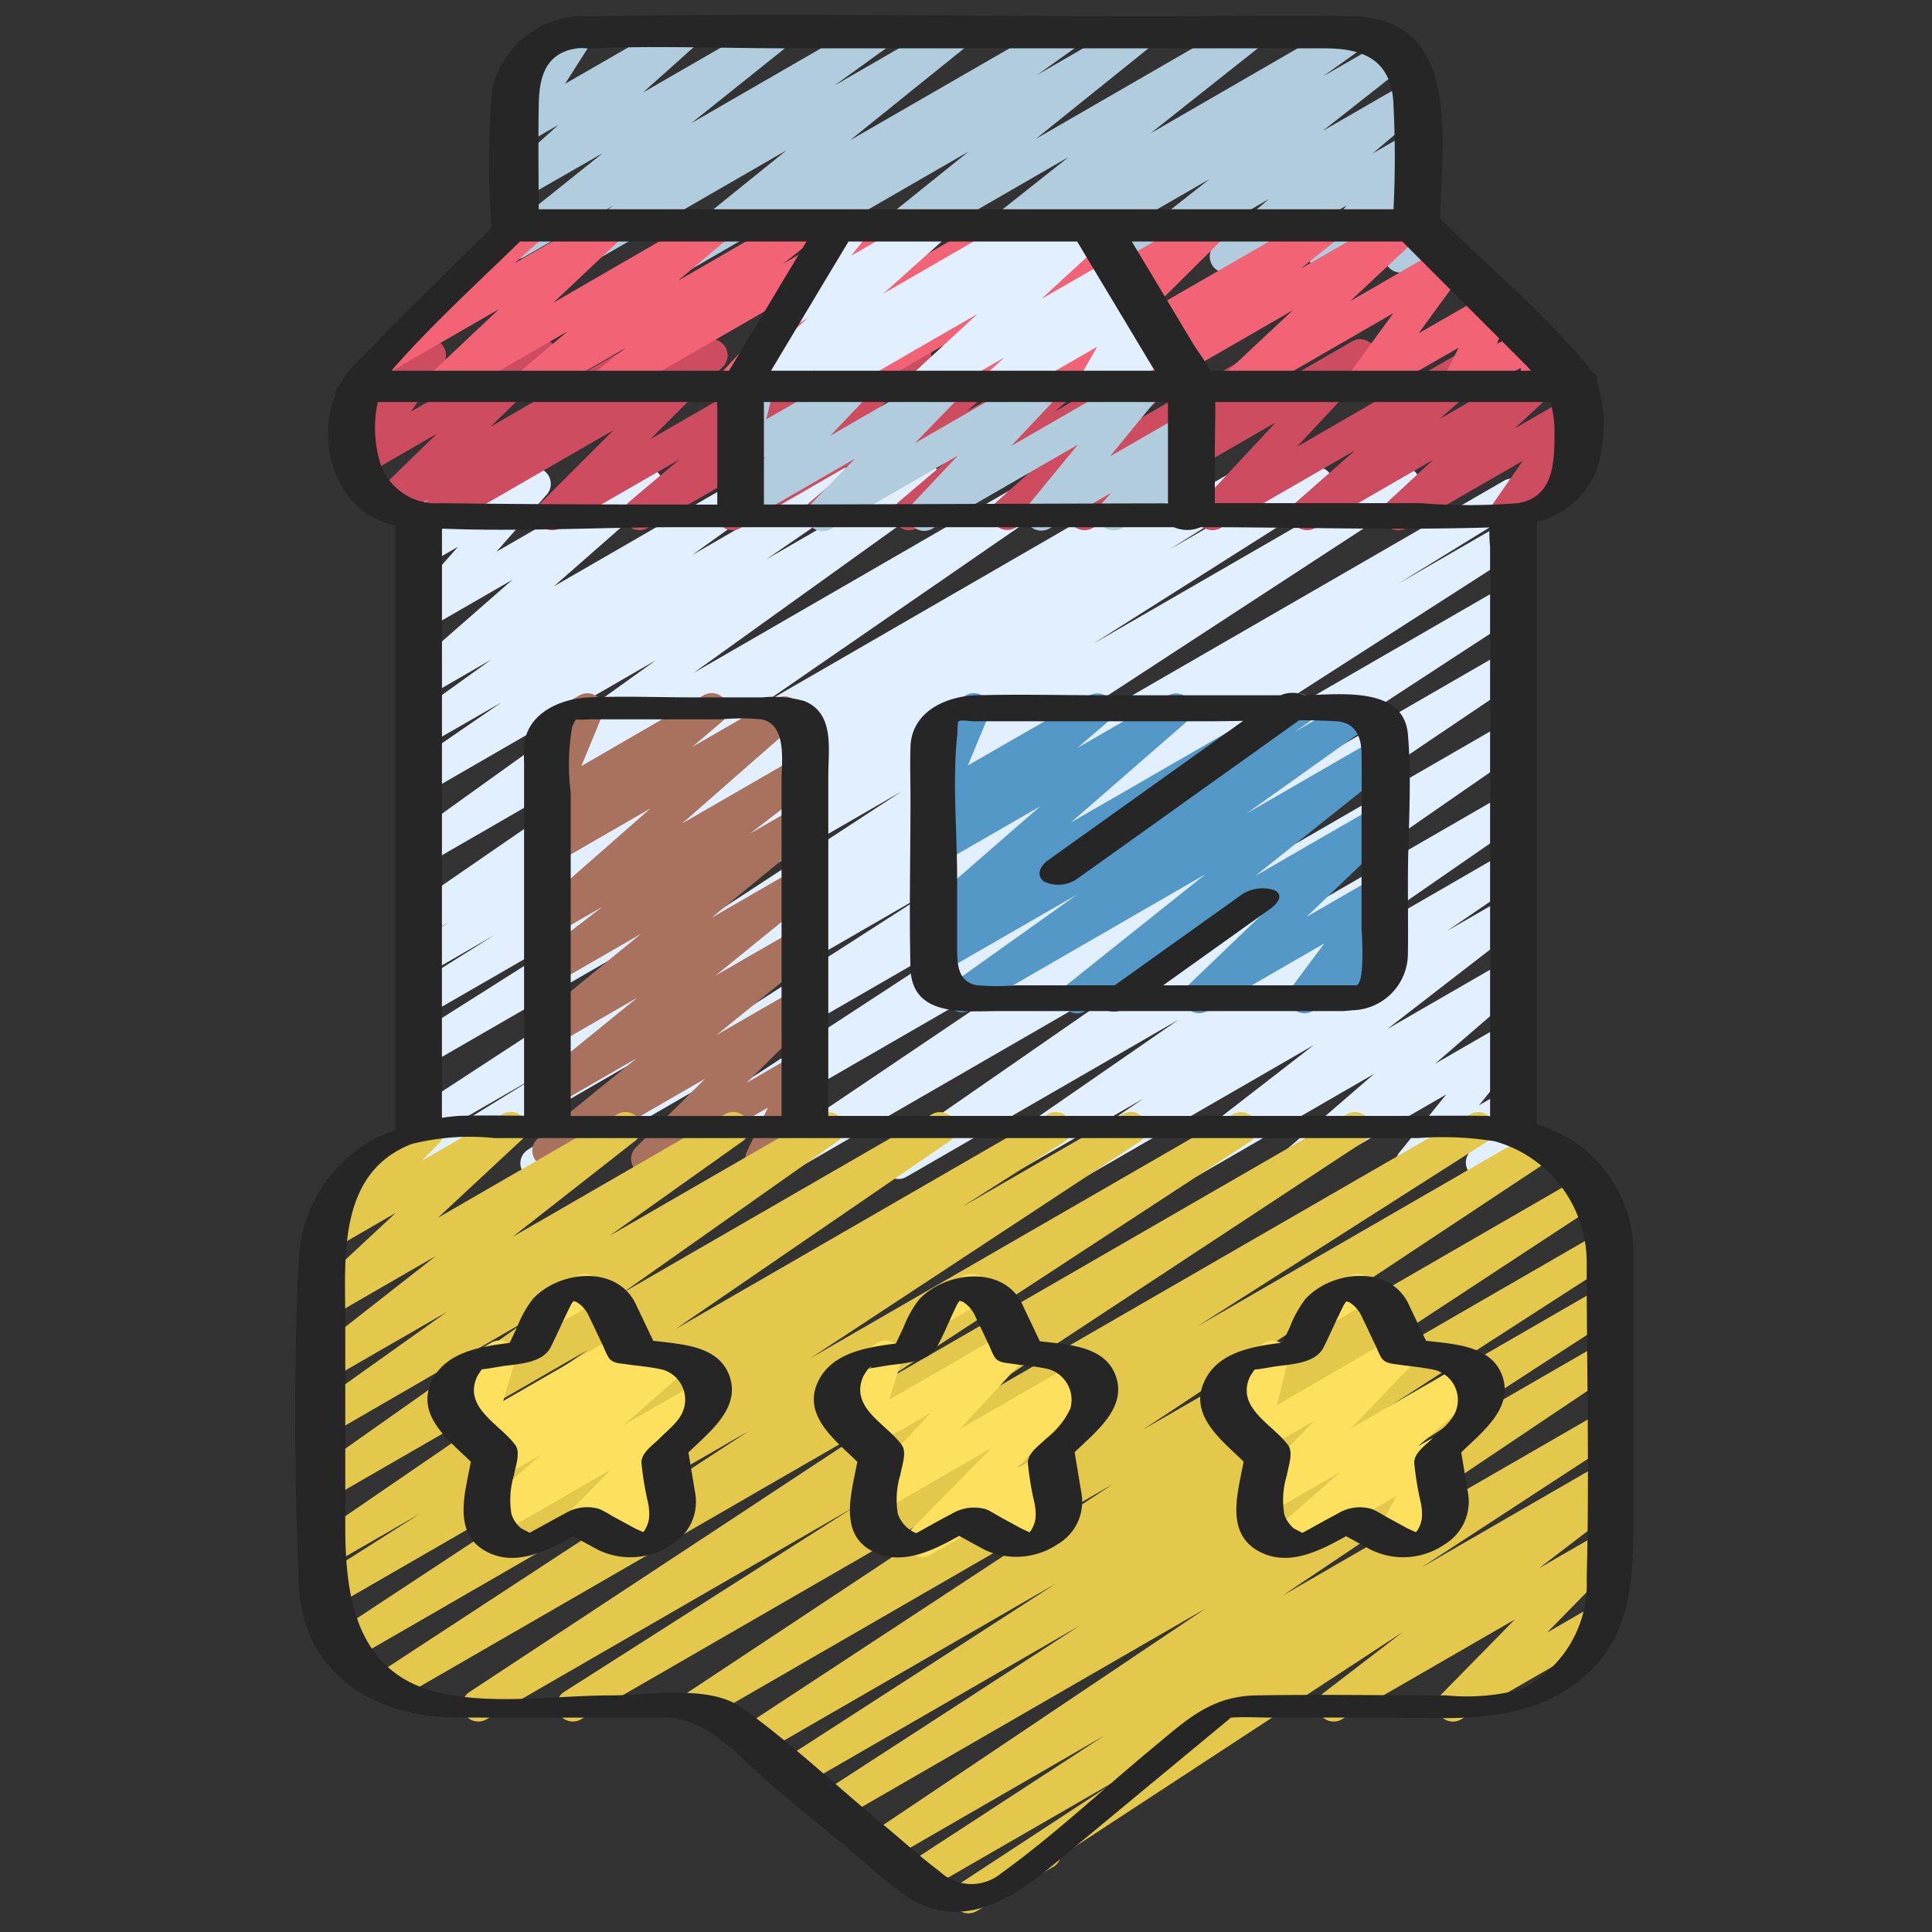 <svg id="Icons" height="512" viewBox="0 0 60 60" width="512" xmlns="http://www.w3.org/2000/svg"><rect x="0" y="0" width="60" height="60" fill="#333333" stroke="none"/><path d="m13.242 36.63a.5.5 0 0 1 -.263-.926l3.821-2.354-3.52 2.033a.5.5 0 0 1 -.524-.852l15.244-9.952-14.72 8.501a.5.5 0 0 1 -.518-.855l7.216-4.569-6.7 3.866a.5.5 0 0 1 -.516-.856l2.61-1.637-2.092 1.208a.5.5 0 0 1 -.516-.855l1.19-.749-.674.388a.5.5 0 0 1 -.534-.844l9.4-6.475-8.866 5.115a.5.5 0 0 1 -.542-.838l7.627-5.472-7.085 4.093a.5.5 0 0 1 -.533-.845l2.826-1.942-2.293 1.32a.5.5 0 0 1 -.542-.839l2.519-1.81-1.977 1.142a.5.5 0 0 1 -.579-.809l3.211-2.81-2.632 1.518a.5.5 0 0 1 -.626-.762l1.567-1.78-.941.543a.5.5 0 0 1 -.736-.55l.29-1.2a.5.5 0 0 1 -.054-.892l.5-.289a.5.5 0 0 1 .736.55l-.226.93 2.569-1.483a.5.5 0 0 1 .625.762l-1.567 1.781 4.411-2.546a.5.5 0 0 1 .579.808l-3.207 2.813 6.275-3.622a.5.5 0 0 1 .542.839l-2.52 1.809 4.592-2.65a.5.5 0 0 1 .533.845l-2.822 1.939 4.828-2.787a.5.5 0 0 1 .542.839l-7.632 5.478 10.941-6.32a.5.5 0 0 1 .534.845l-9.388 6.475 12.675-7.324a.5.5 0 0 1 .516.856l-1.21.76 2.8-1.617a.5.5 0 0 1 .516.857l-2.62 1.643 4.335-2.5a.5.5 0 0 1 .517.856l-7.2 4.559 9.386-5.418a.5.5 0 0 1 .523.852l-15.248 9.951 18.106-10.453a.5.5 0 0 1 .512.858l-3.82 2.353 3.31-1.91a.5.5 0 0 1 .52.853l-12.584 8.084 12.067-6.966a.5.5 0 0 1 .523.852l-11.6 7.575 11.076-6.393a.5.5 0 0 1 .529.846l-11.054 7.459 10.53-6.079a.5.5 0 0 1 .536.844l-9.138 6.334 8.605-4.968a.5.5 0 0 1 .535.844l-5.836 4.036 5.3-3.063a.5.5 0 0 1 .532.846l-2.322 1.583 1.8-1.037a.5.5 0 0 1 .556.828l-4.216 3.258 3.663-2.114a.5.5 0 0 1 .577.81l-2.755 2.381 2.18-1.258a.5.5 0 0 1 .639.747l-1.454 1.8.818-.471a.5.5 0 0 1 .6.073.5.5 0 0 1 .093.6l-.29.54a.5.5 0 0 1 .1.91l-.975.562a.5.5 0 0 1 -.6-.073.5.5 0 0 1 -.093-.6l.145-.27-1.631.941a.5.5 0 0 1 -.639-.747l1.454-1.8-4.414 2.548a.5.5 0 0 1 -.577-.81l2.755-2.381-5.535 3.2a.5.5 0 0 1 -.556-.828l4.213-3.263-7.083 4.089a.5.5 0 0 1 -.531-.846l2.327-1.584-4.213 2.432a.5.5 0 0 1 -.534-.844l5.834-4.034-8.454 4.881a.5.5 0 0 1 -.534-.844l9.14-6.336-12.442 7.183a.5.5 0 0 1 -.53-.847l11.052-7.456-14.387 8.307a.5.5 0 0 1 -.524-.852l11.6-7.58-14.607 8.435a.5.5 0 0 1 -.52-.854l12.577-8.08-15.479 8.937a.5.5 0 0 1 -.25.067z" fill="#e1efff"/><path d="m20.1 36.488a.5.5 0 0 1 -.352-.855l2.152-2.133-4.62 2.666a.5.5 0 0 1 -.565-.821l3.05-2.475-2.485 1.435a.5.5 0 0 1 -.566-.821l3.078-2.5-2.512 1.449a.5.5 0 0 1 -.567-.82l3.197-2.613-2.631 1.519a.5.5 0 0 1 -.555-.829l1.976-1.523-1.417.817a.5.5 0 0 1 -.579-.808l3.5-3.071-2.926 1.689a.5.5 0 0 1 -.574-.814l.925-.789-.351.2a.5.5 0 0 1 -.712-.624l.663-1.6a.5.5 0 0 1 -.365-.919l1.127-.65a.5.5 0 0 1 .712.624l-.65 1.57 3.8-2.2a.5.5 0 0 1 .658.144.5.5 0 0 1 -.083.669l-.925.788 2.607-1.5a.5.5 0 0 1 .579.809l-3.506 3.072 3.535-2.041a.5.5 0 0 1 .555.829l-1.973 1.522 1.425-.822a.5.5 0 0 1 .566.819l-3.191 2.619 2.63-1.518a.5.5 0 0 1 .565.82l-3.079 2.5 2.518-1.453a.5.5 0 0 1 .565.821l-3.052 2.477 2.492-1.439a.5.5 0 0 1 .6.788l-2.15 2.131 1.553-.9a.5.5 0 0 1 .7.649l-.651 1.362a.5.5 0 0 1 .454.89l-1.347.777a.5.5 0 0 1 -.7-.648l.649-1.359-3.5 2.021a.494.494 0 0 1 -.247.069z" fill="#a9725e"/><path d="m17.658 8.5a.5.5 0 0 1 -.293-.9l1.687-1.219-2.772 1.6a.5.5 0 0 1 -.563-.824l3-2.4-2.438 1.399a.5.5 0 0 1 -.583-.8l1.645-1.476-1.062.612a.5.5 0 0 1 -.672-.7l.844-1.324a.5.5 0 0 1 -.378-.916l1.627-.941a.5.5 0 0 1 .672.7l-.824 1.292 3.479-2.003a.5.5 0 0 1 .583.805l-1.644 1.47 3.944-2.275a.5.5 0 0 1 .563.823l-3 2.4 5.586-3.223a.5.5 0 0 1 .543.838l-1.691 1.22 3.567-2.058a.5.5 0 0 1 .564.821l-3.642 2.935 6.516-3.756a.5.5 0 0 1 .54.84l-1.239.882 2.983-1.722a.5.5 0 0 1 .564.822l-3.594 2.89 6.43-3.712a.5.5 0 0 1 .56.824l-3.43 2.717 6.096-3.522a.5.5 0 0 1 .541.84l-1.274.909 2-1.154a.5.5 0 0 1 .559.825l-2.574 2.027 2.636-1.521a.5.5 0 0 1 .573.814l-1.661 1.409 1.1-.637a.5.5 0 0 1 .635.752l-1.045 1.264.424-.247a.5.5 0 0 1 .729.576l-.23.765a.5.5 0 0 1 .192.189.5.5 0 0 1 -.183.682l-.5.288a.5.5 0 0 1 -.728-.576l.127-.428-1.742 1.004a.5.5 0 0 1 -.634-.752l1.047-1.264-3.5 2.02a.5.5 0 0 1 -.573-.814l1.662-1.408-3.856 2.23a.5.5 0 0 1 -.56-.825l2.575-2.027-4.947 2.855a.5.5 0 0 1 -.541-.84l1.275-.909-3.036 1.752a.5.5 0 0 1 -.56-.824l3.431-2.718-6.141 3.545a.5.5 0 0 1 -.563-.822l3.593-2.89-6.436 3.716a.5.5 0 0 1 -.54-.84l1.237-.885-2.985 1.727a.5.5 0 0 1 -.564-.822l3.638-2.938-6.52 3.764a.488.488 0 0 1 -.249.069z" fill="#b0ccdd"/><path d="m13.538 16.471a.5.5 0 0 1 -.3-.9l.091-.069-1.076.621a.5.5 0 0 1 -.6-.791l1.917-1.864-2.2 1.272a.5.5 0 0 1 -.663-.714l1-1.473-.408.235a.5.5 0 1 1 -.5-.865l2.3-1.326a.5.5 0 0 1 .664.714l-1 1.472 3.79-2.187a.5.5 0 0 1 .6.791l-1.917 1.864 4.6-2.655a.5.5 0 0 1 .551.831l-.091.07 1.561-.9a.5.5 0 0 1 .6.786l-2.257 2.254 5.263-3.037a.5.5 0 0 1 .573.814l-1.563 1.319 3.7-2.133a.5.5 0 0 1 .579.809l-1.771 1.54 4.068-2.349a.5.5 0 0 1 .573.813l-1.61 1.368 3.78-2.181a.5.5 0 0 1 .574.813l-1.622 1.377 3.8-2.195a.5.5 0 0 1 .583.8l-1.922 1.718 4.374-2.513a.5.5 0 0 1 .564.822l-1.085.872 2.935-1.694a.5.5 0 0 1 .616.773l-2.329 2.501 5.681-3.28a.5.5 0 0 1 .58.808l-1.833 1.611 3.166-1.827a.5.5 0 0 1 .59.8l-1.427 1.321 1.684-.972a.5.5 0 0 1 .661.718l-.95 1.368.069-.04a.5.5 0 1 1 .5.865l-2.001 1.154a.5.5 0 0 1 -.661-.717l.95-1.369-3.617 2.086a.5.5 0 0 1 -.59-.8l1.426-1.32-3.671 2.12a.5.5 0 0 1 -.58-.808l1.832-1.61-4.189 2.418a.5.5 0 0 1 -.616-.773l2.33-2.506-5.683 3.279a.5.5 0 0 1 -.564-.822l1.083-.87-2.932 1.692a.5.5 0 0 1 -.584-.8l1.922-1.718-4.372 2.518a.5.5 0 0 1 -.574-.813l1.624-1.382-3.8 2.195a.5.5 0 0 1 -.574-.813l1.611-1.368-3.783 2.181a.5.5 0 0 1 -.578-.809l1.77-1.54-4.07 2.349a.5.5 0 0 1 -.573-.814l1.563-1.316-3.7 2.13a.5.5 0 0 1 -.646-.128.5.5 0 0 1 .043-.658l2.255-2.255-5.264 3.041a.5.5 0 0 1 -.25.071z" fill="#cd4c60"/><path d="m25.549 16.494a.5.5 0 0 1 -.359-.848l1.359-1.4-3.269 1.888a.5.5 0 0 1 -.612-.778l1.111-1.167-.5.289a.5.5 0 0 1 -.736-.554l.286-1.147a.5.5 0 0 1 -.05-.892l.5-.289a.506.506 0 0 1 .551.034.5.5 0 0 1 .184.52l-.218.873 2.485-1.433a.5.5 0 0 1 .612.777l-1.11 1.166 3.377-1.949a.5.5 0 0 1 .608.781l-1.358 1.4 3.79-2.188a.5.5 0 0 1 .614.776l-1.413 1.5 3.952-2.282a.5.5 0 0 1 .637.75l-1.52 1.853 2.258-1.3a.5.5 0 0 1 .623.767l-.4.45a.485.485 0 0 1 .474.248.5.5 0 0 1 -.183.683l-2.412 1.386a.5.5 0 0 1 -.622-.766l.3-.336-1.919 1.107a.5.5 0 0 1 -.637-.75l1.522-1.853-4.524 2.611a.5.5 0 0 1 -.614-.775l1.414-1.5-3.95 2.281a.494.494 0 0 1 -.251.067z" fill="#b0ccdd"/><path d="m38.61 53.468a.5.5 0 0 1 -.25-.933l11.361-6.558a.5.5 0 0 1 .553.829l-2.474 1.894 1.919-1.107a.5.5 0 0 1 .606.783l-2.277 2.324 1.446-.835a.5.5 0 0 1 .5.866l-4.624 2.669a.5.5 0 0 1 -.606-.783l2.279-2.321-5.38 3.104a.5.5 0 0 1 -.554-.829l2.473-1.9-4.722 2.729a.5.5 0 0 1 -.25.068z" fill="#e3c84c"/><path d="m30.079 59.419a.5.5 0 0 1 -.279-.919l5.062-3.316-6.155 3.552a.5.5 0 0 1 -.523-.851l6.1-3.976-6.718 3.879a.5.5 0 0 1 -.529-.848l10.41-6.99-11.4 6.581a.5.5 0 0 1 -.522-.852l8-5.189-8.705 5.026a.5.5 0 0 1 -.522-.853l8.486-5.479-9.2 5.31a.5.5 0 0 1 -.524-.85l11.5-7.552-12.66 7.308a.5.5 0 0 1 -.526-.849l12.7-8.41-16.039 9.259a.5.5 0 0 1 -.519-.854l8.989-5.731-11.405 6.585a.5.5 0 0 1 -.525-.85l13.015-8.574-15.321 8.845a.5.5 0 0 1 -.524-.85l11.512-7.532-12.324 7.116a.5.5 0 0 1 -.525-.851l10.226-6.734-10.278 5.93a.5.5 0 0 1 -.518-.854l3.191-2.031-2.749 1.585a.5.5 0 0 1 -.533-.844l8.51-5.834-7.977 4.6a.5.5 0 0 1 -.538-.841l6.675-4.707-6.137 3.552a.5.5 0 0 1 -.54-.839l4.138-2.944-3.6 2.077a.5.5 0 0 1 -.558-.826l3.811-2.985-3.251 1.878a.5.5 0 0 1 -.652-.136.5.5 0 0 1 .061-.663l2.6-2.42-1.9 1.1a.5.5 0 0 1 -.606-.785l1.02-1.033a.5.5 0 0 1 -.079-.9l2.309-1.333a.5.5 0 0 1 .606.784l-.546.553 2.516-1.454a.5.5 0 0 1 .591.8l-2.6 2.419 5.574-3.219a.5.5 0 0 1 .558.826l-3.814 2.987 6.606-3.813a.5.5 0 0 1 .54.84l-4.136 2.94 6.551-3.78a.5.5 0 0 1 .538.84l-6.675 4.707 9.609-5.547a.5.5 0 0 1 .533.844l-8.507 5.832 11.566-6.676a.5.5 0 0 1 .519.854l-3.191 2.031 5-2.885a.5.5 0 0 1 .526.85l-10.227 6.73 13.135-7.58a.5.5 0 0 1 .523.85l-11.514 7.53 14.521-8.38a.5.5 0 0 1 .525.85l-13.024 8.572 16.328-9.422a.5.5 0 0 1 .519.854l-8.994 5.735 10.473-6.049a.5.5 0 0 1 .526.849l-12.693 8.411 13.62-7.863a.5.5 0 0 1 .525.851l-11.495 7.55 11.528-6.657a.5.5 0 0 1 .521.853l-8.494 5.479 8.018-4.628a.5.5 0 0 1 .522.853l-8 5.188 7.48-4.316a.5.5 0 0 1 .528.848l-10.409 6.99 9.881-5.7a.5.5 0 0 1 .523.851l-6.1 3.981 5.58-3.222a.5.5 0 0 1 .524.851l-17.297 11.326a.5.5 0 0 1 -.241.342l-2.381 1.375a.5.5 0 0 1 -.249.067z" fill="#e3c84c"/><path d="m18.77 12.47a.5.5 0 0 1 -.312-.891l.971-.774-2.768 1.6a.5.5 0 0 1 -.573-.815l1.541-1.3-3.659 2.11a.5.5 0 0 1 -.593-.8l2.121-2-3.264 1.884a.5.5 0 0 1 -.583-.806l3.2-2.842a.5.5 0 0 1 .233-.563l1.179-.673a.5.5 0 0 1 .582.806l-.868.772 2.736-1.578a.5.5 0 0 1 .593.8l-2.121 2 4.844-2.8a.5.5 0 0 1 .573.815l-1.541 1.3 3.661-2.115a.5.5 0 0 1 .562.823l-.971.773 2.769-1.6a.5.5 0 0 1 .615.773l-2.328 2.5 5.666-3.27a.5.5 0 0 1 .6.793l-2.182 2.1 5.011-2.892a.5.5 0 0 1 .581.807l-1.855 1.624 4.228-2.44a.5.5 0 0 1 .6.788l-2.242 2.221 5.213-3.01a.5.5 0 0 1 .565.821l-1.148.927 3.032-1.749a.5.5 0 0 1 .591.8l-2.1 1.965 2.891-1.673a.5.5 0 0 1 .655.727l-1.421 1.946 2.181-1.254a.5.5 0 0 1 .7.656l-.478.952.881-.508a.5.5 0 0 1 .743.348l.109.636.083-.048a.5.5 0 1 1 .5.865l-.7.406a.5.5 0 0 1 -.462.021.5.5 0 0 1 -.281-.368l-.109-.636-1.7.983a.5.5 0 0 1 -.7-.656l.478-.952-2.794 1.601a.5.5 0 0 1 -.654-.727l1.42-1.946-4.63 2.673a.5.5 0 0 1 -.592-.8l2.1-1.965-4.784 2.765a.5.5 0 0 1 -.564-.821l1.147-.927-3.029 1.748a.5.5 0 0 1 -.6-.788l2.242-2.212-5.211 3a.5.5 0 0 1 -.58-.807l1.851-1.632-4.221 2.439a.5.5 0 0 1 -.6-.793l2.181-2.1-5.01 2.893a.5.5 0 0 1 -.616-.773l2.328-2.5-5.664 3.273a.494.494 0 0 1 -.249.07z" fill="#f26376"/><path d="m25.519 12.47a.5.5 0 0 1 -.3-.9l.1-.078-1.575.909a.5.5 0 0 1 -.583-.8l1.923-1.72-.406.234a.5.5 0 0 1 -.643-.742l1.291-1.636-.007-.011a.5.5 0 0 1 .183-.683l.767-.442a.5.5 0 0 1 .642.742l-.476.6 2.339-1.35a.5.5 0 0 1 .584.805l-1.924 1.72 4.385-2.532a.5.5 0 0 1 .552.831l-.106.081 1.492-.861a.5.5 0 0 1 .589.8l-2.007 1.85 2.234-1.287a.5.5 0 0 1 .589.8l-.535.494.537-.31a.5.5 0 0 1 .685.68l-.542.954.622-.359a.5.5 0 0 1 .739.33l.141.669a.612.612 0 0 1 .443.25.5.5 0 0 1 -.184.683l-.368.209a.5.5 0 0 1 -.739-.331l-.127-.6-1.62.934a.5.5 0 0 1 -.685-.679l.542-.954-2.833 1.63a.5.5 0 0 1 -.589-.8l.536-.495-2.243 1.295a.5.5 0 0 1 -.589-.8l2.006-1.851-4.591 2.651a.492.492 0 0 1 -.249.07z" fill="#e1efff"/><path d="m33.45 31.471a.5.5 0 0 1 -.311-.891l4.3-3.432-7.31 4.222a.5.5 0 0 1 -.54-.84l3.855-2.746-4.164 2.4a.5.5 0 0 1 -.532-.845l.466-.319a.5.5 0 0 1 -.512-.841l3.6-3.136-3.024 1.745a.5.5 0 0 1 -.575-.813l.954-.816-.379.218a.5.5 0 0 1 -.711-.625l.661-1.587a.5.5 0 0 1 -.364-.92l1.129-.651a.5.5 0 0 1 .711.625l-.646 1.553 3.776-2.172a.5.5 0 0 1 .575.812l-.957.82 2.828-1.632a.5.5 0 0 1 .578.809l-3.6 3.134 6.832-3.943a.5.5 0 0 1 .532.845l-.416.284 1.825-1.053a.5.5 0 0 1 .54.84l-3.85 2.742 4-2.309a.5.5 0 0 1 .561.824l-4.3 3.431 3.742-2.16a.5.5 0 0 1 .6.794l-2.75 2.637 2.155-1.243a.494.494 0 0 1 .623.1.5.5 0 0 1 .028.631l-1.018 1.367.367-.211a.5.5 0 0 1 .5.865l-2.469 1.416a.494.494 0 0 1 -.623-.1.5.5 0 0 1 -.029-.631l1.018-1.369-3.638 2.1a.5.5 0 0 1 -.595-.794l2.749-2.636-5.942 3.43a.493.493 0 0 1 -.25.071z" fill="#5498c8"/><g fill="#fde05e"><path d="m28.654 48.352a.5.5 0 0 1 -.354-.852l2.494-2.532-3.362 1.94a.5.5 0 0 1 -.617-.772l2.085-2.256-1.891 1.092a.5.5 0 0 1 -.728-.58l.369-1.192-.292.168a.5.5 0 1 1 -.5-.865l1.4-.806a.5.5 0 0 1 .727.58l-.368 1.191 3.653-2.11a.5.5 0 0 1 .618.773l-2.088 2.258 3.689-2.13a.5.5 0 0 1 .607.783l-2.496 2.532.815-.47a.5.5 0 0 1 .663.713l-.327.482a.5.5 0 0 1 .335.926l-1.686.975a.5.5 0 0 1 -.616-.093.5.5 0 0 1 -.047-.621l.287-.422-2.124 1.22a.493.493 0 0 1 -.246.068z"/><path d="m28.992 41.239a.5.5 0 0 1 -.251-.932l1.156-.668a.5.5 0 1 1 .5.865l-1.156.668a.488.488 0 0 1 -.249.067z"/><path d="m19.2 48.3a.5.5 0 0 1 -.4-.8l.128-.178-.56.323a.5.5 0 0 1 -.6-.784l1.211-1.225-3.506 2.023a.5.5 0 0 1 -.58-.808l1.907-1.674-1.206.7a.5.5 0 0 1 -.576-.811l.158-.137-.134.071a.5.5 0 0 1 -.73-.573l.365-1.24-.315.18a.5.5 0 1 1 -.5-.865l1.4-.806a.5.5 0 0 1 .729.574l-.364 1.24 3.662-2.11a.5.5 0 0 1 .576.811l-.158.137.993-.573a.5.5 0 0 1 .58.808l-1.911 1.675 2.316-1.337a.5.5 0 0 1 .606.784l-1.514 1.532a.5.5 0 0 1 .324.787l-.245.338a.5.5 0 0 1 .222.932l-1.625.939a.5.5 0 0 1 -.253.067z"/><path d="m16.992 41.239a.5.5 0 0 1 -.251-.932l1.156-.668a.5.5 0 1 1 .5.865l-1.156.668a.488.488 0 0 1 -.249.067z"/><path d="m39.911 48.385a.5.5 0 0 1 -.33-.876l2.055-1.8-2.219 1.28a.5.5 0 0 1 -.611-.778l2-2.082-1.672.965a.5.5 0 0 1 -.735-.554l.344-1.385-.377.217a.5.5 0 0 1 -.5-.865l1.4-.806a.5.5 0 0 1 .735.554l-.345 1.385 3.686-2.14a.5.5 0 0 1 .611.778l-2 2.083 3.561-2.055a.5.5 0 0 1 .58.808l-2.055 1.8.354-.2a.5.5 0 0 1 .6.074.5.5 0 0 1 .092.6l-.594 1.1.082-.047a.5.5 0 0 1 .5.866l-1.608.928a.494.494 0 0 1 -.6-.074.5.5 0 0 1 -.092-.6l.594-1.1-3.21 1.852a.49.49 0 0 1 -.246.072z"/><path d="m40.991 41.239a.5.5 0 0 1 -.25-.932l1.156-.668a.5.5 0 1 1 .5.865l-1.156.668a.494.494 0 0 1 -.25.067z"/></g><path d="m32.293 41.654-.574-1.207c-.61-1.167-2.384-.951-3.179-.085a3.439 3.439 0 0 0 -.481.863l-.237.5c-.952.12-2.016.3-2.429 1.209-.473 1.042.569 1.811 1.232 2.463-.167.917-.579 2.168.4 2.741.9.527 1.895.049 2.761-.44.267.146.533.292.8.436a2.312 2.312 0 0 0 2.278-.189 1.526 1.526 0 0 0 .711-1.627c-.066-.407-.135-.813-.2-1.219.637-.622 1.627-1.362 1.279-2.358-.328-.947-1.485-.981-2.361-1.087zm-5.237.791c.011.012-.018.024-.057.036.026-.029.047-.047.057-.036zm6.183 1.3a2.49 2.49 0 0 1 -.755.937c-.2.2-.57.444-.563.748a9.119 9.119 0 0 0 .2 1.223 1.657 1.657 0 0 1 .039.491.961.961 0 0 1 -.149.4l-.038.042c-.1-.043-.218-.1-.252-.115l-.629-.343c-.155-.085-.31-.189-.473-.258a1.346 1.346 0 0 0 -1.072.148c-.364.186-.719.393-1.078.588l-.017.008a1 1 0 0 1 -.568-.6 2.625 2.625 0 0 1 .076-1.211c.043-.259.209-.694.05-.92-.461-.655-1.636-1.155-1.2-2.14a2.135 2.135 0 0 1 .163-.245c.2-.021.4-.063.6-.093.512-.077 1.248-.088 1.527-.583.218-.385.379-.808.574-1.206a1.433 1.433 0 0 1 .082-.161l.049-.059a.637.637 0 0 1 .114.043.98.98 0 0 1 .344.387q.24.5.479 1.007a2.133 2.133 0 0 0 .156.327c.118.162.331.162.517.191.384.057.791.082 1.167.175a.992.992 0 0 1 .657 1.223z" fill="#262626"/><path d="m20.287 41.64q-.284-.6-.568-1.193c-.615-1.176-2.381-.978-3.182-.094a3.522 3.522 0 0 0 -.479.867l-.23.484c-.957.121-2.025.3-2.436 1.223-.468 1.048.563 1.813 1.231 2.469-.171.937-.574 2.173.427 2.758.9.525 1.888.044 2.751-.445.263.145.527.29.792.432a2.285 2.285 0 0 0 2.28-.184 1.545 1.545 0 0 0 .707-1.641c-.065-.4-.133-.806-.2-1.209.639-.626 1.627-1.365 1.277-2.368-.335-.955-1.488-.991-2.37-1.099zm.951 2.1c-.1.376-.492.666-.756.933-.207.209-.571.443-.561.757a9.625 9.625 0 0 0 .2 1.223 1.593 1.593 0 0 1 .037.486.914.914 0 0 1 -.149.4l-.035.041c-.1-.041-.222-.1-.255-.115l-.629-.342c-.156-.085-.311-.188-.474-.258a1.3 1.3 0 0 0 -1.073.141c-.364.188-.719.393-1.079.588l-.017.008c-.068-.039-.252-.128-.277-.15a.958.958 0 0 1 -.286-.43 2.631 2.631 0 0 1 .077-1.206c.044-.263.211-.7.048-.93-.456-.643-1.639-1.159-1.193-2.131a2.025 2.025 0 0 1 .149-.229c.206-.02.415-.064.618-.095.508-.076 1.266-.086 1.523-.6.2-.4.375-.808.574-1.206.028-.054.05-.106.083-.157l.049-.06a.505.505 0 0 1 .114.04.97.97 0 0 1 .342.382q.24.5.479 1.007a2.28 2.28 0 0 0 .156.327c.122.173.327.174.521.2.384.058.789.084 1.166.175a.97.97 0 0 1 .648 1.205z" fill="#262626"/><path d="m44.286 41.638-.567-1.191c-.616-1.177-2.38-.983-3.182-.1a3.5 3.5 0 0 0 -.479.868l-.23.482c-.957.12-2.025.3-2.436 1.225-.467 1.049.562 1.813 1.23 2.47-.171.938-.573 2.173.428 2.76.9.527 1.889.045 2.752-.445.264.145.527.29.792.432a2.28 2.28 0 0 0 2.28-.183 1.551 1.551 0 0 0 .706-1.644c-.065-.4-.133-.8-.2-1.207.64-.627 1.628-1.366 1.277-2.37-.335-.953-1.488-.989-2.371-1.097zm.952 2.105c-.1.375-.493.666-.756.932-.209.21-.572.444-.561.759a9.625 9.625 0 0 0 .2 1.223 1.584 1.584 0 0 1 .037.485.9.9 0 0 1 -.15.4l-.035.041c-.1-.041-.222-.1-.255-.114l-.629-.343c-.156-.085-.31-.187-.473-.258a1.3 1.3 0 0 0 -1.074.14c-.363.188-.719.393-1.078.588l-.019.009c-.069-.039-.251-.128-.276-.149a.955.955 0 0 1 -.285-.429 2.641 2.641 0 0 1 .078-1.205c.043-.264.21-.7.047-.932-.456-.641-1.64-1.159-1.193-2.129a2.2 2.2 0 0 1 .148-.227c.207-.019.416-.064.62-.094.509-.077 1.265-.087 1.523-.6.2-.4.373-.808.574-1.206a1.373 1.373 0 0 1 .083-.156s.027-.034.051-.063a.587.587 0 0 1 .111.042.974.974 0 0 1 .342.381q.24.5.479 1.007a2.332 2.332 0 0 0 .156.327c.123.175.326.177.522.206.384.058.788.085 1.166.176a.965.965 0 0 1 .647 1.189z" fill="#262626"/><path d="m47.724 34.915v-18.715a2.7 2.7 0 0 0 1.835-1.522 4.481 4.481 0 0 0 .028-2.837.209.209 0 0 0 -.142-.28 1.5 1.5 0 0 0 -.1-.155c-1.368-1.653-3.091-3.1-4.615-4.616.029-2.418.7-6.2-2.716-6.286-2.029-.048-4.065 0-6.095 0-5.848 0-11.707-.1-17.554 0a2.935 2.935 0 0 0 -3.075 2.24 26.667 26.667 0 0 0 -.026 4.324c-1.431 1.432-2.909 2.839-4.306 4.312a2.7 2.7 0 0 0 -.381.529.5.5 0 0 0 -.165.345c-.634 1.581.076 3.718 1.864 4.063v18.775a4.469 4.469 0 0 0 -2.993 3.929c-.17 3.35-.136 6.818-.007 10.17.106 2.774 2.358 4.142 4.9 4.149 2.159.006 4.317 0 6.475 0 1.38 0 2.465 1.4 3.481 2.246l2.8 2.313a9.145 9.145 0 0 0 1.468 1.145c1.962 1.025 3.641-.578 5.039-1.735q2.368-1.962 4.738-3.923a.267.267 0 0 0 .045-.045.461.461 0 0 0 .051 0c.388-.028.79 0 1.18 0h3.539c1.943 0 4 .226 5.715-.9 1.911-1.257 2.022-3.158 2.022-5.2v-8.436a4.158 4.158 0 0 0 -3.005-3.89zm-24-22.43h12.548v3.147c-4.182.008-8.365.03-12.548.037v-3.081c0-.031-.003-.069-.004-.103zm2.628-4.985h7.1l2.409 4.014h-11.917l.446-.745 1.41-2.352zm20.787 8.126a19.069 19.069 0 0 1 -3.023 0h-5.862-.526v-1.614c0-.5.018-1.017.012-1.527h10.407a3.008 3.008 0 0 1 .129.916c0 .905.004 2.034-1.137 2.226zm.409-4.112h-9.962c-.152-.3-.387-.6-.53-.834l-1.427-2.38-.481-.8h8.4l3.807 3.806c.079.075.129.14.193.209zm-30.816-8.281c.015-.828.2-1.6 1.2-1.732.127-.017.263.005.39 0 2.1-.086 4.215 0 6.313 0h16.481c1.082 0 2.036.256 2.152 1.612a32.4 32.4 0 0 1 .009 3.387h-26.547c-.004-1.089-.018-2.179.002-3.267zm-.584 4.267h8.9q-.987 1.646-1.975 3.291l-.433.723h-10.476c.015-.019.026-.041.042-.059 1.218-1.389 2.612-2.655 3.942-3.955zm-4.322 6.937a3.758 3.758 0 0 1 -.093-1.953h10.534c0 .055.009.113.009.16v3.026c-2.863 0-5.726-.006-8.587-.043a1.833 1.833 0 0 1 -1.863-1.189zm1.9 1.98c2.44.1 4.935-.045 7.358-.045h15.369a1.044 1.044 0 0 0 .833 0c2.983 0 5.985.1 8.968.008a4.911 4.911 0 0 0 .022.595v17.69c-.035 0-.067-.009-.1-.009-1.02-.015-2.041 0-3.061 0h-17.391v-10.586c0-.816.2-1.92-.749-2.3a3.557 3.557 0 0 0 -1.3-.112h-2.054c-1.1 0-2.216-.045-3.319 0-.921.037-1.966.509-2.026 1.535-.012.192 0 .389 0 .582v10.876c-.649-.006-1.3-.014-1.944 0a5.881 5.881 0 0 0 -.608.064zm4.046 6.154a1.706 1.706 0 0 1 .11-.225 4.057 4.057 0 0 0 .444-.006h4.074a6.536 6.536 0 0 1 1.251 0c.8.169.621 1.313.621 1.917v10.4h-6.548v-10.048a6.81 6.81 0 0 1 .046-2.037zm31.504 26.458a3.63 3.63 0 0 1 -2.063 3.44 6.468 6.468 0 0 1 -2.3.183c-1.965 0-3.933-.034-5.9 0-1.431.024-2.2.793-3.243 1.654-1.548 1.281-3.049 2.7-4.678 3.872a1.443 1.443 0 0 1 -1.916-.065c-.622-.464-1.2-1-1.8-1.491-1.432-1.185-2.82-2.5-4.33-3.584-1.023-.734-2.883-.386-4.063-.386-1.7 0-3.738.315-5.407-.1-2.523-.622-2.853-2.975-2.853-5.132v-6.349c0-2.006-.259-4.64 2.063-5.544a7.4 7.4 0 0 1 2.574-.183h28.679a10.214 10.214 0 0 1 2.384.1 3.908 3.908 0 0 1 2.853 3.753c0 3.271.087 6.558 0 9.832z" fill="#262626"/><path d="m31.027 31.4h3.383a1.118 1.118 0 0 0 .356 0h6.95c.041 0 .095-.008.145-.012h.037l.046-.008.044-.006a1.764 1.764 0 0 0 1.736-1.742c.01-.764 0-1.528 0-2.292 0-1.493.13-3.048 0-4.536s-2.078-1.241-3.209-1.212a.961.961 0 0 0 -.746 0h-5.407c-1.34 0-2.685-.036-4.025 0-.967.026-2.027.515-2.061 1.6-.018.541 0 1.086 0 1.628 0 1.745-.043 3.5 0 5.241.037 1.539 1.676 1.339 2.751 1.339zm-1.3-8.55c.015-.138 0-.425.044-.45.086-.051.356 0 .456 0h7.281c.364 0 .729-.006 1.1-.013l-5.188 3.706-.879.628c-.229.163-.392.474-.1.665a1.034 1.034 0 0 0 1.033-.109l6.121-4.372.752-.537c.385 0 .769.01 1.15.032.569.033.778.444.787.99.012.778 0 1.557 0 2.335v3.075c0 .131.125 1.721-.161 1.8h-6l2.808-2.006.528-.377c.186-.133.438-.409.126-.567a1.16 1.16 0 0 0 -1.026.135l-3.672 2.623-.27.192h-3.067a7.524 7.524 0 0 1 -1.2 0c-.6-.1-.625-.65-.625-1.133v-2.193c-.001-1.448-.148-2.981-.001-4.423z" fill="#262626"/></svg>